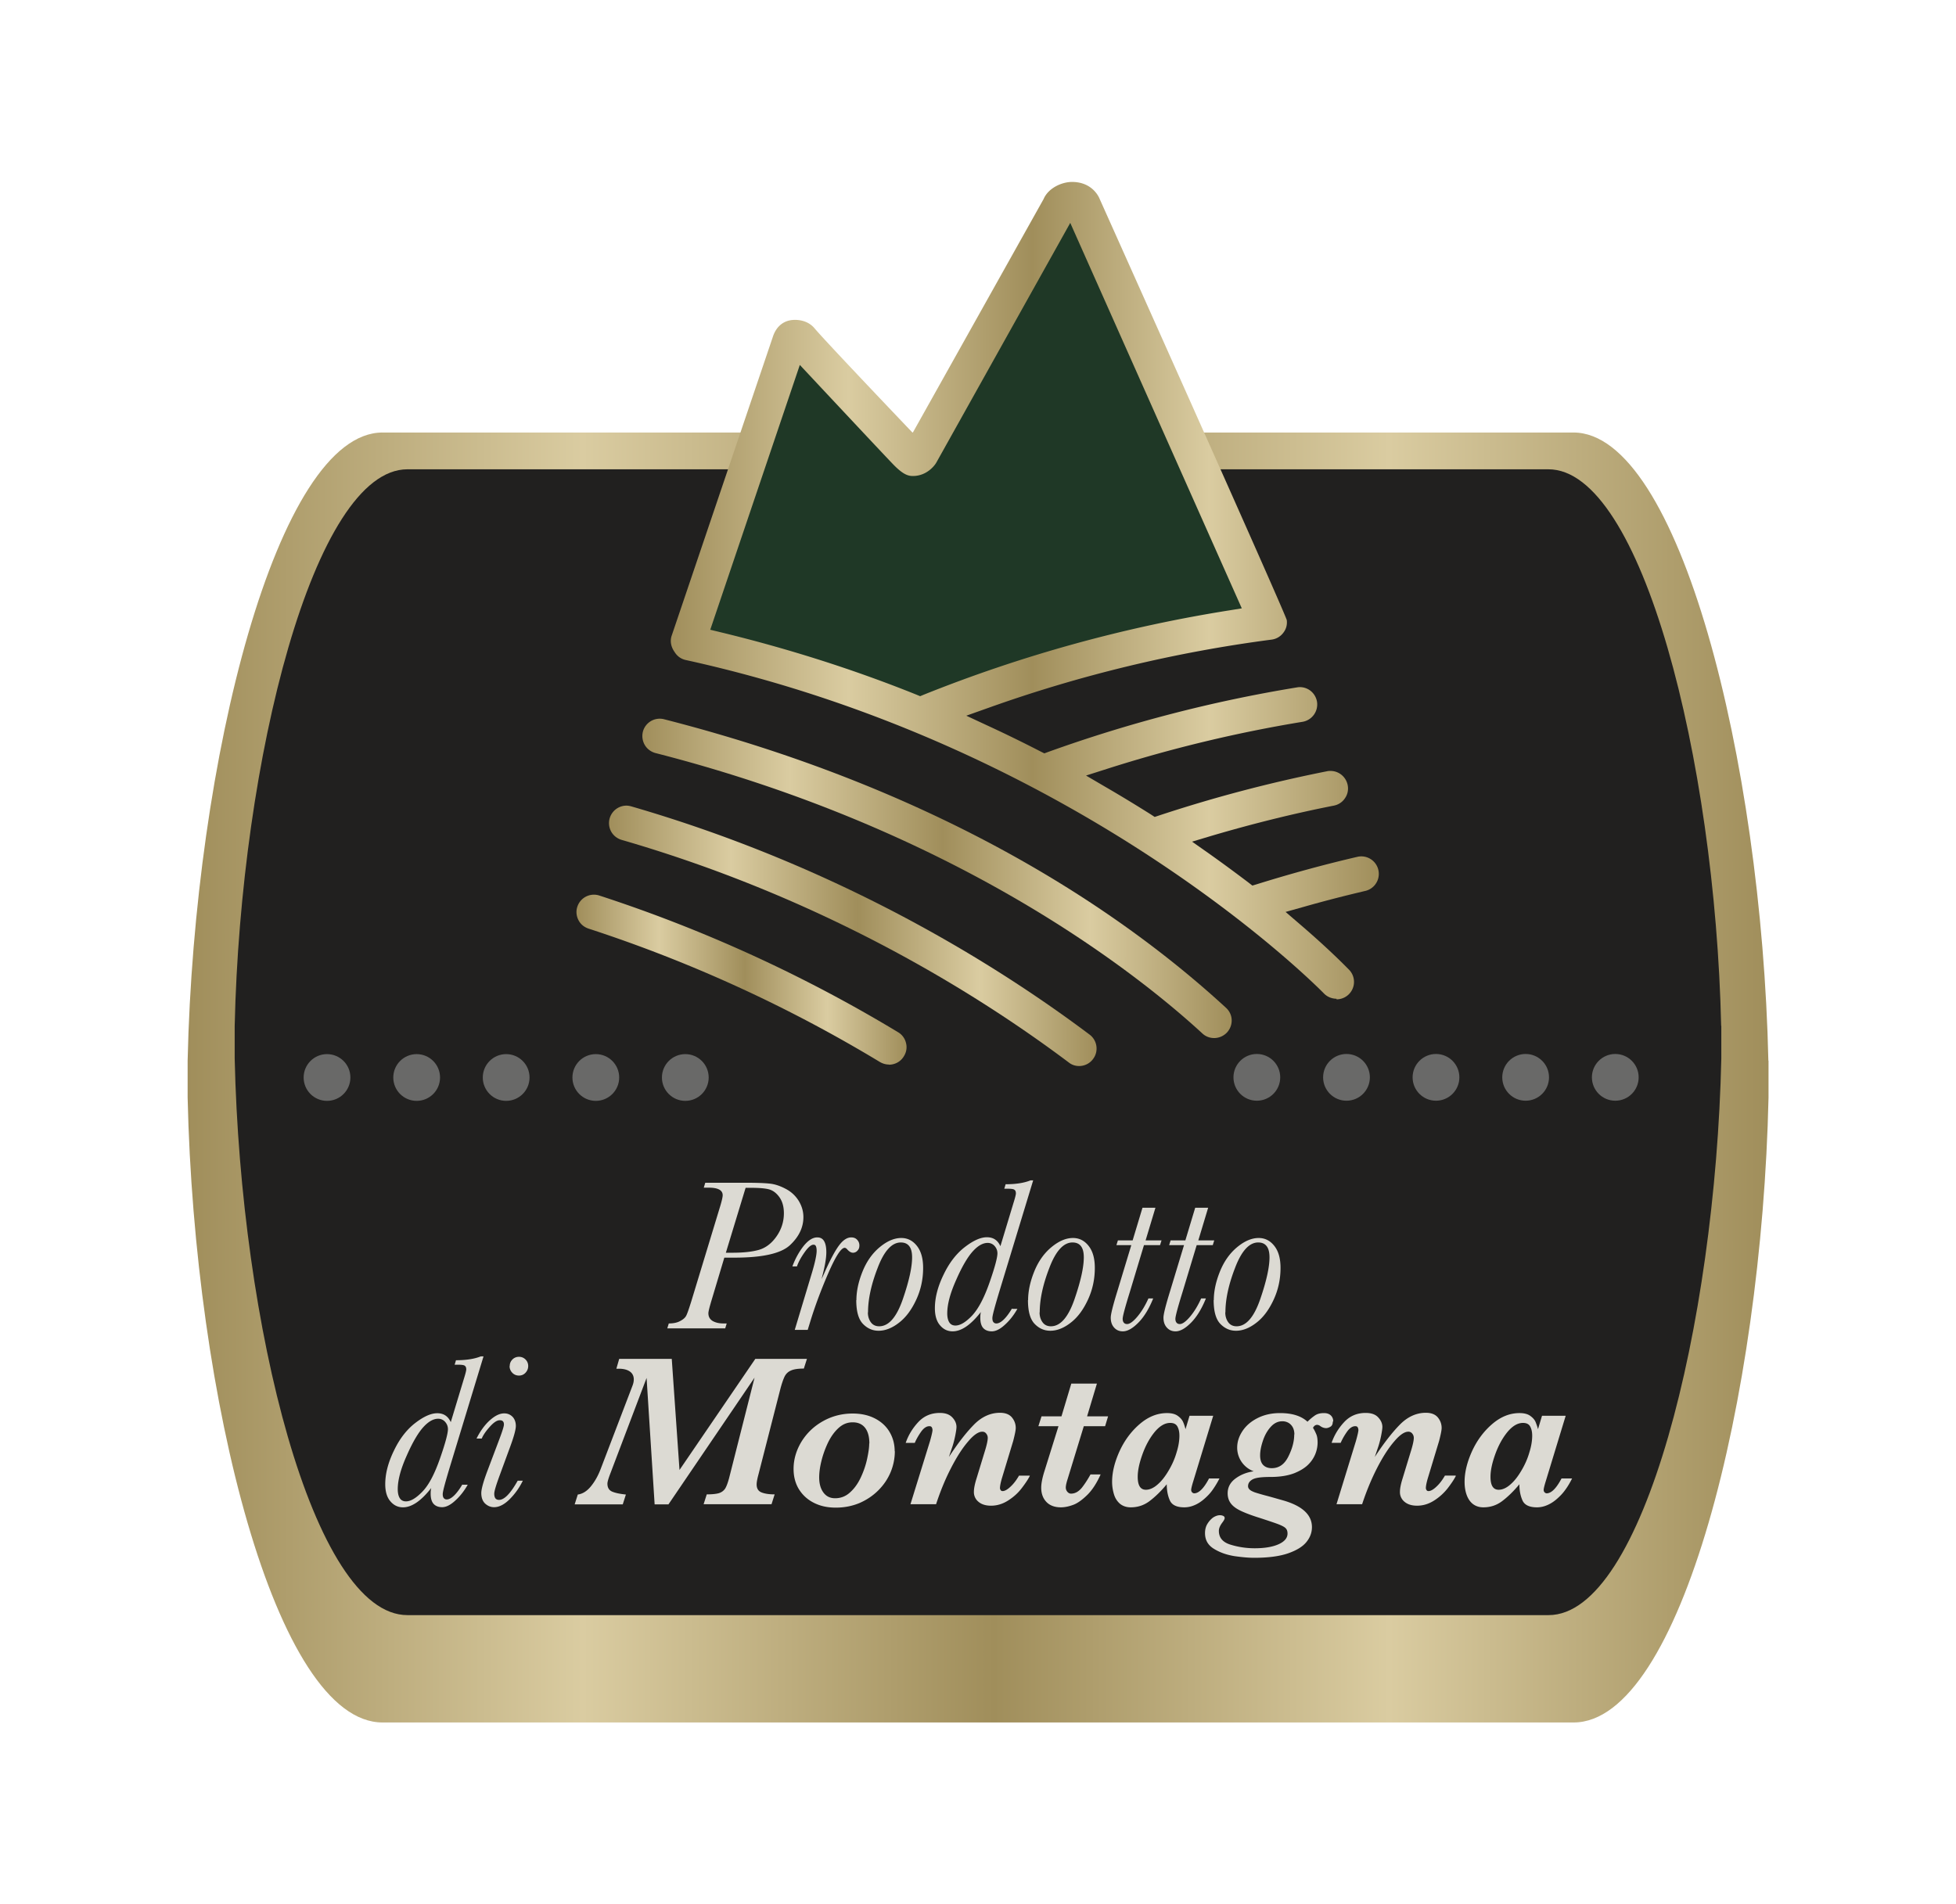 <svg xmlns="http://www.w3.org/2000/svg" xmlns:xlink="http://www.w3.org/1999/xlink" id="Livello_1" viewBox="0 0 131.35 127.9"><defs><linearGradient id="Nuovo_campione_sfumatura_3" x1="12.59" x2="118.76" y1="72.37" y2="72.37" data-name="Nuovo campione sfumatura 3" gradientUnits="userSpaceOnUse"><stop offset="0" stop-color="#a08e5b"/><stop offset=".25" stop-color="#dacca1"/><stop offset=".51" stop-color="#a08e5b"/><stop offset=".76" stop-color="#dacca1"/><stop offset="1" stop-color="#a08e5b"/></linearGradient><linearGradient xlink:href="#Nuovo_campione_sfumatura_3" id="Nuovo_campione_sfumatura_3-2" x1="43.13" x2="82.7" y1="58.99" y2="58.99" data-name="Nuovo campione sfumatura 3"/><linearGradient xlink:href="#Nuovo_campione_sfumatura_3" id="Nuovo_campione_sfumatura_3-3" x1="40.89" x2="73.64" y1="62.86" y2="62.86" data-name="Nuovo campione sfumatura 3"/><linearGradient xlink:href="#Nuovo_campione_sfumatura_3" id="Nuovo_campione_sfumatura_3-4" x1="38.72" x2="60.88" y1="65.79" y2="65.79" data-name="Nuovo campione sfumatura 3"/><linearGradient xlink:href="#Nuovo_campione_sfumatura_3" id="Nuovo_campione_sfumatura_3-5" x1="45.05" x2="92.63" y1="39.65" y2="39.65" data-name="Nuovo campione sfumatura 3"/><style>.cls-9{fill:#696968}</style></defs><path d="M0 0h131.35v127.9H0z" style="fill:none"/><path d="M118.75 71.24c-.45-20.2-6.02-42.19-13.09-42.19H25.69c-7.06 0-12.64 21.99-13.09 42.19v2.48c.45 20.2 5.92 41.97 13.09 41.97h79.98c7.17 0 12.64-21.77 13.09-41.97v-2.48Z" style="fill:url(#Nuovo_campione_sfumatura_3)"/><path d="M115.58 68.9c-.4-17.89-5.34-37.38-11.6-37.38H27.36c-6.26 0-11.2 19.48-11.6 37.38v2.2c.4 17.89 5.25 37.38 11.6 37.38h76.63c6.35 0 11.2-19.48 11.6-37.38v-2.2Z" style="fill:#21201f"/><circle cx="108.47" cy="72.36" r="1.57" class="cls-9"/><circle cx="102.45" cy="72.36" r="1.57" class="cls-9"/><circle cx="96.43" cy="72.36" r="1.57" class="cls-9"/><circle cx="90.42" cy="72.36" r="1.57" class="cls-9"/><circle cx="84.4" cy="72.36" r="1.57" class="cls-9"/><circle cx="46.02" cy="72.37" r="1.57" class="cls-9"/><circle cx="40.01" cy="72.37" r="1.57" class="cls-9"/><circle cx="33.99" cy="72.37" r="1.57" class="cls-9"/><circle cx="27.98" cy="72.37" r="1.57" class="cls-9"/><circle cx="21.96" cy="72.37" r="1.57" class="cls-9"/><path d="m48.64 84.47-.86 2.87c-.14.47-.21.75-.21.86 0 .23.09.4.28.52.19.11.43.17.72.17h.23l-.1.33h-3.89l.1-.33c.3 0 .56-.05.76-.16.21-.11.35-.23.42-.38.07-.14.18-.46.33-.94l1.89-6.22c.15-.48.22-.78.22-.91 0-.34-.31-.51-.94-.51h-.33l.1-.33h2.72c.73 0 1.27.02 1.63.06.36.04.72.17 1.09.37s.65.48.85.81c.2.34.3.69.3 1.07 0 .69-.3 1.32-.9 1.88-.6.56-1.84.84-3.72.84h-.71Zm.1-.33h.43c.73 0 1.32-.06 1.78-.19s.86-.43 1.19-.9c.33-.47.5-.99.5-1.56 0-.44-.1-.8-.3-1.08-.2-.28-.44-.46-.71-.53s-.68-.1-1.21-.1h-.35l-1.33 4.37Zm4.79.92h-.32c.2-.54.46-1 .76-1.38.31-.38.61-.57.91-.57.21 0 .36.08.46.25.1.17.15.42.15.75 0 .42-.11 1.01-.32 1.79.03-.05.11-.22.24-.52.36-.8.67-1.38.94-1.74.27-.36.54-.53.81-.53.17 0 .3.05.4.16.1.11.15.23.15.38s-.04.26-.13.35a.39.39 0 0 1-.3.14c-.13 0-.26-.08-.4-.24-.05-.06-.11-.09-.16-.09-.24 0-.61.58-1.11 1.73-.5 1.16-.9 2.24-1.21 3.26l-.16.52h-.87l1.15-3.82c.22-.73.32-1.23.32-1.49 0-.14-.02-.24-.05-.31s-.09-.1-.16-.1c-.16 0-.36.17-.6.51-.24.34-.41.65-.51.94Zm3.98 2.26c0-.58.13-1.21.4-1.89.27-.68.65-1.23 1.15-1.65.5-.42.99-.63 1.46-.63.43 0 .78.18 1.06.54s.41.85.41 1.47c0 .75-.15 1.46-.46 2.13s-.69 1.19-1.16 1.55c-.46.36-.92.54-1.37.54-.4 0-.75-.15-1.05-.46-.3-.31-.45-.84-.45-1.6Zm.77.83c0 .26.07.48.2.66.13.18.32.27.56.27.64 0 1.17-.61 1.59-1.83.42-1.22.62-2.15.62-2.8 0-.33-.06-.58-.19-.75-.13-.17-.32-.25-.57-.25-.6 0-1.12.57-1.55 1.7-.44 1.13-.65 2.13-.65 2.99Zm9.69-.24h.35c-.22.39-.49.75-.82 1.05-.33.31-.63.46-.9.46-.25 0-.45-.08-.58-.23s-.19-.38-.19-.69c0-.14.01-.27.04-.38-.68.87-1.31 1.3-1.9 1.3-.33 0-.61-.13-.84-.4-.23-.26-.35-.65-.35-1.15 0-.7.19-1.45.58-2.25.38-.8.86-1.42 1.43-1.86.57-.44 1.06-.66 1.48-.66.22 0 .4.05.55.15.15.1.27.25.36.45l.88-2.91c.11-.35.16-.56.16-.63 0-.12-.03-.2-.1-.25-.06-.05-.22-.07-.48-.07h-.2l.09-.3c.7 0 1.25-.09 1.67-.26h.18l-2.31 7.59c-.28.94-.43 1.49-.43 1.66 0 .12.02.21.07.27.05.06.11.09.2.09.14 0 .3-.08.48-.25.18-.17.37-.42.57-.76Zm-4.36.3c0 .27.05.47.14.61.09.14.23.21.41.21.32 0 .69-.22 1.12-.67.42-.45.81-1.19 1.17-2.22.36-1.03.53-1.68.53-1.96 0-.18-.06-.34-.18-.48a.609.609 0 0 0-.48-.22c-.31 0-.64.18-.98.55-.34.37-.72 1-1.12 1.91-.41.91-.61 1.66-.61 2.27Zm5.43-.89c0-.58.13-1.21.4-1.89.27-.68.65-1.23 1.15-1.65.5-.42.99-.63 1.46-.63.43 0 .78.18 1.06.54s.41.85.41 1.47c0 .75-.15 1.46-.46 2.13s-.69 1.19-1.16 1.55c-.46.36-.92.54-1.37.54-.4 0-.75-.15-1.05-.46-.3-.31-.45-.84-.45-1.6Zm.77.83c0 .26.07.48.2.66.13.18.32.27.56.27.64 0 1.17-.61 1.59-1.83.42-1.22.62-2.15.62-2.8 0-.33-.06-.58-.19-.75-.13-.17-.32-.25-.57-.25-.6 0-1.12.57-1.55 1.7-.44 1.13-.65 2.13-.65 2.99ZM78 83.31l-.1.32h-1.08l-.95 3.15c-.32 1.03-.48 1.63-.48 1.8 0 .12.03.2.08.26s.12.09.22.09c.17 0 .4-.16.68-.49.28-.33.53-.74.75-1.23h.32c-.29.72-.63 1.26-1.01 1.64-.38.38-.72.57-1.03.57-.25 0-.44-.09-.59-.26-.15-.17-.22-.39-.22-.66 0-.23.15-.83.45-1.8l.93-3.07h-1l.1-.32h.99l.66-2.19h.87l-.66 2.19h1.08Zm3.54 0-.1.32h-1.08l-.95 3.15c-.32 1.03-.48 1.63-.48 1.8 0 .12.03.2.08.26s.12.09.22.09c.17 0 .4-.16.68-.49.28-.33.53-.74.75-1.23h.32c-.29.72-.63 1.26-1.01 1.64-.38.38-.72.57-1.03.57-.25 0-.44-.09-.59-.26-.15-.17-.22-.39-.22-.66 0-.23.15-.83.45-1.8l.93-3.07h-1l.1-.32h.99l.66-2.19h.87l-.66 2.19h1.08Zm-.03 4.01c0-.58.13-1.21.4-1.89.27-.68.65-1.23 1.15-1.65.5-.42.99-.63 1.46-.63.43 0 .78.18 1.06.54s.41.85.41 1.47c0 .75-.15 1.46-.46 2.13s-.69 1.19-1.16 1.55c-.46.36-.92.54-1.37.54-.4 0-.75-.15-1.05-.46-.3-.31-.45-.84-.45-1.6Zm.77.83c0 .26.07.48.2.66.13.18.32.27.56.27.64 0 1.17-.61 1.59-1.83.42-1.22.62-2.15.62-2.8 0-.33-.06-.58-.19-.75-.13-.17-.32-.25-.57-.25-.6 0-1.12.57-1.55 1.7-.44 1.13-.65 2.13-.65 2.99ZM31.06 99.72h.35c-.22.39-.49.75-.82 1.05-.33.31-.63.46-.9.46-.25 0-.45-.08-.58-.23-.13-.15-.19-.38-.19-.68 0-.14.01-.27.04-.38-.68.87-1.31 1.3-1.9 1.3-.33 0-.61-.13-.84-.4-.23-.26-.35-.65-.35-1.15 0-.7.19-1.45.58-2.25.38-.8.86-1.42 1.43-1.86.57-.44 1.06-.66 1.48-.66.22 0 .4.05.55.15.15.1.27.25.36.45l.88-2.91c.11-.35.16-.56.16-.63 0-.12-.03-.2-.1-.25-.06-.05-.22-.07-.48-.07h-.2l.09-.3c.7 0 1.25-.09 1.67-.26h.18l-2.31 7.59c-.28.94-.43 1.49-.43 1.66 0 .12.02.21.07.27.05.06.11.09.2.09.14 0 .3-.08.48-.25.18-.17.37-.42.57-.76Zm-4.35.3c0 .27.05.47.14.61s.23.21.41.21c.32 0 .69-.22 1.12-.67s.81-1.19 1.17-2.22c.36-1.03.53-1.68.53-1.96 0-.18-.06-.34-.18-.48a.609.609 0 0 0-.48-.22c-.31 0-.64.18-.98.55-.34.37-.72 1-1.12 1.91-.41.91-.61 1.66-.61 2.27Zm8.05-.57h.35c-.23.47-.52.88-.88 1.24s-.71.54-1.05.54c-.23 0-.42-.08-.6-.24-.17-.16-.26-.4-.26-.71 0-.25.13-.74.4-1.46l.83-2.2c.19-.51.29-.83.29-.94 0-.1-.02-.17-.07-.22-.05-.05-.11-.07-.21-.07-.19 0-.41.15-.67.44-.26.29-.44.55-.54.79H32c.26-.52.57-.94.91-1.24.34-.3.65-.45.95-.45.23 0 .41.08.56.23.14.15.22.36.22.61s-.13.72-.38 1.4l-.69 1.88c-.25.68-.38 1.1-.38 1.28 0 .14.03.24.08.31.06.07.14.1.24.1.36 0 .77-.43 1.25-1.28Zm-.53-7.7c0-.17.06-.32.18-.44s.27-.18.44-.18.32.06.44.18.18.27.18.44-.06.32-.18.45-.27.19-.44.19-.33-.06-.45-.19a.62.62 0 0 1-.18-.44Zm19.96-.49-.21.66c-.37 0-.65.04-.84.12-.2.08-.34.21-.44.39-.09.18-.2.48-.31.91l-1.46 5.7c-.08.3-.12.52-.12.66 0 .26.1.44.31.53.21.09.51.14.9.14l-.21.66h-4.56l.21-.66c.36 0 .63-.03.81-.08.19-.06.32-.16.42-.3.09-.14.18-.38.27-.71l1.71-6.75-5.78 8.51h-.93l-.54-8.49L41 98.93c-.14.36-.21.6-.21.72 0 .27.11.45.33.54s.52.15.91.19l-.21.66h-3.23l.21-.66c.32-.04.62-.23.88-.55.27-.33.48-.71.65-1.15l2.14-5.6c.06-.15.09-.3.09-.43 0-.23-.09-.41-.26-.53s-.42-.19-.74-.19h-.17l.19-.66h3.53l.52 7.46 5.09-7.46h3.48Zm5.9 6.2c0 .48-.09.95-.28 1.41-.19.46-.47.87-.83 1.23s-.78.64-1.26.85c-.48.2-1.01.31-1.59.31s-1.06-.11-1.49-.33-.76-.53-1-.92c-.24-.4-.35-.85-.35-1.35 0-.64.18-1.25.53-1.83.36-.58.84-1.04 1.45-1.38s1.27-.51 1.99-.51c.59 0 1.1.12 1.53.35.43.23.75.54.97.93s.32.81.32 1.26Zm-1.71-.5c0-.45-.09-.8-.28-1.05s-.47-.38-.84-.38-.68.13-.97.4-.52.61-.71 1.01c-.19.41-.33.81-.43 1.23-.1.41-.14.77-.14 1.06 0 .41.09.75.28 1.01.19.26.45.39.79.39.38 0 .72-.13 1.01-.4.29-.26.53-.6.72-1.01s.33-.82.42-1.24c.09-.42.14-.76.14-1.04Zm10.77 2.18c-.13.25-.32.53-.56.84s-.53.57-.89.8c-.36.23-.74.35-1.15.35-.36 0-.64-.09-.84-.26a.83.83 0 0 1-.31-.68c0-.22.06-.52.18-.9l.53-1.74c.15-.47.22-.8.22-.97 0-.11-.03-.2-.1-.29s-.15-.13-.27-.13c-.26 0-.58.22-.95.66-.38.44-.76 1.03-1.14 1.77-.39.75-.72 1.56-1.01 2.44h-1.72l1.31-4.23c.12-.42.17-.67.17-.74 0-.06-.01-.12-.04-.18s-.08-.09-.17-.09c-.19 0-.37.12-.54.35-.17.24-.32.49-.44.77h-.61c.18-.52.46-.98.84-1.39.38-.41.86-.62 1.45-.62.38 0 .65.1.84.3.19.2.28.42.28.64 0 .12-.03.31-.08.57-.05.25-.11.49-.18.71l-.25.74c.6-.92 1.16-1.64 1.68-2.17s1.11-.8 1.75-.8c.37 0 .64.11.81.32.17.21.25.45.25.7 0 .15-.06.44-.17.87l-.76 2.51c-.09.31-.13.53-.13.66 0 .05.02.09.05.14.03.04.07.06.13.06.13 0 .31-.09.52-.29.21-.19.4-.44.58-.75h.72Zm5.26-4.01-.2.66h-1.43l-1.09 3.56c-.08.25-.12.44-.12.56 0 .1.03.19.1.28.07.08.15.13.25.13.28 0 .52-.14.74-.41.21-.27.4-.57.57-.88h.68c-.27.6-.57 1.06-.91 1.39-.34.33-.66.56-.95.66-.3.11-.57.16-.81.16-.41 0-.74-.12-.97-.36-.23-.24-.35-.56-.35-.96 0-.27.07-.65.22-1.12l.94-3.01h-1.35l.21-.66h1.34l.66-2.2h1.72l-.66 2.2h1.43Zm7.48 4.17c-.14.28-.3.54-.47.78-.17.24-.37.44-.58.62s-.42.31-.64.4c-.21.09-.44.14-.67.14-.5 0-.83-.15-.97-.46s-.21-.67-.21-1.09c-.38.46-.76.83-1.14 1.12s-.8.43-1.28.43c-.28 0-.52-.08-.71-.23-.19-.16-.33-.37-.41-.63s-.13-.55-.13-.85c0-.65.17-1.33.5-2.06.33-.72.78-1.33 1.35-1.82s1.18-.74 1.84-.74c.3 0 .54.06.71.18.17.12.29.25.36.4s.12.31.17.5l.27-.9h1.59l-1.34 4.4c-.1.32-.14.51-.14.58 0 .06.02.12.06.16.04.04.09.07.14.07.31 0 .65-.33 1-1h.7Zm-2.69-2.87c0-.24-.04-.44-.13-.61-.09-.17-.25-.25-.49-.25-.36 0-.71.21-1.05.62-.34.42-.61.92-.82 1.51s-.31 1.08-.31 1.49c0 .58.18.87.55.87.25 0 .52-.12.78-.35.27-.23.51-.54.74-.93.24-.4.42-.81.54-1.23.13-.41.19-.79.19-1.13Zm10.3-.95c0 .16-.05.28-.15.34s-.2.1-.3.1c-.12 0-.25-.04-.38-.13a.37.37 0 0 0-.22-.09c-.12 0-.21.07-.28.2.1.15.17.31.23.45.06.15.08.34.08.57a2.09 2.09 0 0 1-.6 1.42c-.23.24-.55.44-.97.61-.42.16-.95.25-1.58.25s-1 .05-1.21.16c-.2.11-.31.26-.31.46 0 .09.04.17.11.23.07.07.18.12.33.18.15.05.41.13.79.23s.75.21 1.11.31c1.3.37 1.95.97 1.95 1.8 0 .36-.12.69-.37 1-.25.31-.66.56-1.23.76-.58.2-1.34.3-2.28.3-.38 0-.81-.04-1.31-.11-.5-.08-.96-.23-1.37-.48-.42-.25-.62-.6-.62-1.07 0-.23.05-.44.16-.62s.24-.32.39-.43c.16-.1.31-.15.45-.15.09 0 .17.02.23.05s.09.08.09.14-.05.16-.14.28c-.17.22-.25.41-.25.58 0 .46.26.77.79.93.52.16 1.06.24 1.61.24.67 0 1.21-.09 1.61-.27s.6-.42.6-.72c0-.15-.04-.27-.12-.35-.08-.09-.24-.17-.46-.26-.23-.09-.65-.23-1.26-.43-.55-.17-.97-.33-1.27-.47-.3-.14-.53-.3-.68-.49-.15-.19-.23-.42-.23-.7 0-.4.17-.73.52-.99s.75-.42 1.23-.49a1.688 1.688 0 0 1-1.11-1.59c0-.39.12-.76.36-1.12.24-.36.58-.65 1.02-.87s.94-.33 1.49-.33c.82 0 1.43.19 1.85.58.17-.17.34-.31.5-.42.16-.11.36-.16.61-.16.19 0 .34.05.45.15.11.1.17.24.17.41Zm-2.58.86c0-.16-.03-.31-.09-.44a.786.786 0 0 0-.28-.32.806.806 0 0 0-.44-.12c-.3 0-.56.13-.79.39-.23.26-.4.57-.52.94-.12.36-.18.68-.18.96 0 .29.07.51.21.65.14.14.33.21.57.21.49 0 .86-.26 1.12-.79.26-.52.39-1.01.39-1.47Zm10.84 2.8c-.13.25-.32.53-.56.84-.24.3-.53.57-.89.8-.36.23-.74.35-1.15.35-.36 0-.64-.09-.84-.26a.83.83 0 0 1-.31-.68c0-.22.06-.52.18-.9l.53-1.74c.15-.47.22-.8.22-.97 0-.11-.03-.2-.1-.29a.323.323 0 0 0-.27-.13c-.26 0-.58.22-.95.66-.38.44-.76 1.03-1.14 1.77s-.72 1.56-1.01 2.44h-1.72l1.3-4.23c.12-.42.17-.67.17-.74 0-.06-.01-.12-.04-.18s-.08-.09-.17-.09c-.19 0-.37.12-.54.35-.17.24-.32.49-.44.77h-.61c.18-.52.46-.98.84-1.39.38-.41.86-.62 1.45-.62.38 0 .66.1.84.3.19.2.28.42.28.64 0 .12-.03.31-.08.57-.05.25-.11.49-.18.71l-.25.74c.6-.92 1.16-1.64 1.68-2.17s1.11-.8 1.75-.8c.37 0 .64.11.81.32.17.21.25.45.25.7 0 .15-.06.44-.17.87l-.76 2.51c-.09.31-.13.53-.13.66 0 .05.02.09.05.14.03.04.07.06.13.06.13 0 .31-.09.52-.29.21-.19.4-.44.58-.75h.72Zm7.81.16c-.14.28-.29.54-.47.78-.17.24-.37.44-.58.62-.21.18-.42.31-.64.4-.21.09-.44.14-.67.14-.5 0-.83-.15-.97-.46s-.21-.67-.21-1.09c-.38.46-.76.83-1.14 1.12s-.8.43-1.28.43c-.28 0-.52-.08-.71-.23s-.33-.37-.42-.63-.13-.55-.13-.85c0-.65.17-1.33.5-2.06.33-.72.78-1.33 1.35-1.82.57-.49 1.18-.74 1.84-.74.3 0 .54.06.71.18s.29.25.36.4c.06.15.12.31.17.5l.27-.9h1.59l-1.34 4.4c-.1.32-.14.51-.14.58 0 .06.02.12.06.16s.09.07.14.07c.31 0 .65-.33 1-1h.7Zm-2.68-2.87c0-.24-.04-.44-.13-.61-.09-.17-.25-.25-.49-.25-.36 0-.71.21-1.05.62-.34.42-.61.92-.82 1.51s-.31 1.08-.31 1.49c0 .58.18.87.55.87.25 0 .52-.12.78-.35.27-.23.51-.54.74-.93.24-.4.42-.81.54-1.23.13-.41.19-.79.19-1.13Z" style="fill:#dcdad3"/><path d="m71.86 13.58-7.7 12.68-3.04 5.17-7.94-9.42-5.98 20.66 15.67 4.7 22.09-6.71-5.43-12.79-7.67-14.29z" style="fill:#1f3826"/><path d="M81.53 69.72c-.3 0-.58-.11-.79-.31-4.27-3.93-16.39-13.63-36.72-18.83-.3-.08-.56-.27-.72-.54a1.2 1.2 0 0 1-.13-.89 1.168 1.168 0 0 1 1.43-.84c19.09 4.88 31.05 13.23 37.73 19.38.23.21.37.5.38.81.01.31-.1.61-.31.84-.22.24-.54.38-.86.38Z" style="fill:url(#Nuovo_campione_sfumatura_3-2)"/><path d="M72.47 71.6c-.26 0-.5-.08-.7-.24-6.19-4.65-16.42-11.01-30.03-14.95-.3-.09-.55-.29-.7-.56a1.176 1.176 0 0 1 1.02-1.74c.11 0 .22.02.33.05 13.94 4.04 24.44 10.57 30.78 15.33.52.39.62 1.13.23 1.64-.22.3-.57.47-.94.47Z" style="fill:url(#Nuovo_campione_sfumatura_3-3)"/><path d="M59.7 71.5c-.21 0-.42-.06-.61-.17a94.222 94.222 0 0 0-19.57-8.96c-.3-.1-.54-.3-.68-.58s-.17-.6-.07-.89a1.17 1.17 0 0 1 1.48-.75 96.883 96.883 0 0 1 20.06 9.18c.27.16.46.42.53.72.08.3.03.62-.14.89-.21.36-.59.57-1.01.57Z" style="fill:url(#Nuovo_campione_sfumatura_3-4)"/><path d="M89.75 67.08c-.32 0-.63-.13-.85-.36-.16-.16-16.12-16.52-42.85-22.39-.32-.07-.58-.26-.75-.54-.25-.35-.32-.75-.19-1.11l6.78-20.03c.2-.64.62-1.04 1.19-1.14.1-.02 1.02-.16 1.61.53.75.9 6.6 7.03 6.6 7.03l8.79-15.7c.32-.75 1.23-1.15 1.91-1.15 1.44 0 1.85 1.13 1.85 1.13s12.48 27.84 12.57 28.3c.04.31-.04.61-.24.86-.19.25-.47.41-.78.45a91.91 91.91 0 0 0-18.98 4.57l-1.52.54 1.46.68a89 89 0 0 1 3.52 1.72l.26.13.27-.1a94.218 94.218 0 0 1 16.69-4.33c.06-.01.13-.02.19-.02.58 0 1.06.41 1.16.98.1.64-.33 1.24-.97 1.35-4.39.72-8.81 1.78-13.13 3.16l-1.41.45 1.28.75c1.07.62 2.1 1.25 3.07 1.86l.26.17.3-.1a94.78 94.78 0 0 1 11.28-2.97c.08-.02.15-.02.23-.02.56 0 1.04.4 1.15.95.06.31 0 .62-.18.88-.17.26-.44.44-.75.5-2.7.53-5.47 1.22-8.22 2.03l-1.3.39 1.11.78c.96.68 1.85 1.34 2.67 1.96l.27.21.33-.1c2.28-.71 4.56-1.33 6.76-1.84a1.176 1.176 0 0 1 .53 2.29c-1.36.32-2.78.68-4.21 1.09l-1.18.33.93.8c2.01 1.72 3.13 2.88 3.34 3.09a1.171 1.171 0 0 1-.85 1.98ZM47.71 42.3l.7.17c4.46 1.08 8.89 2.48 13.14 4.19l.24.1.24-.1a95.088 95.088 0 0 1 20.56-5.67l.8-.13-11.52-25.89-9 16.11c-.03.06-.55.89-1.57.89-.31 0-.65-.09-1.31-.77s-6.28-6.69-6.28-6.69l-6.02 17.8Z" style="fill:url(#Nuovo_campione_sfumatura_3-5)"/></svg>